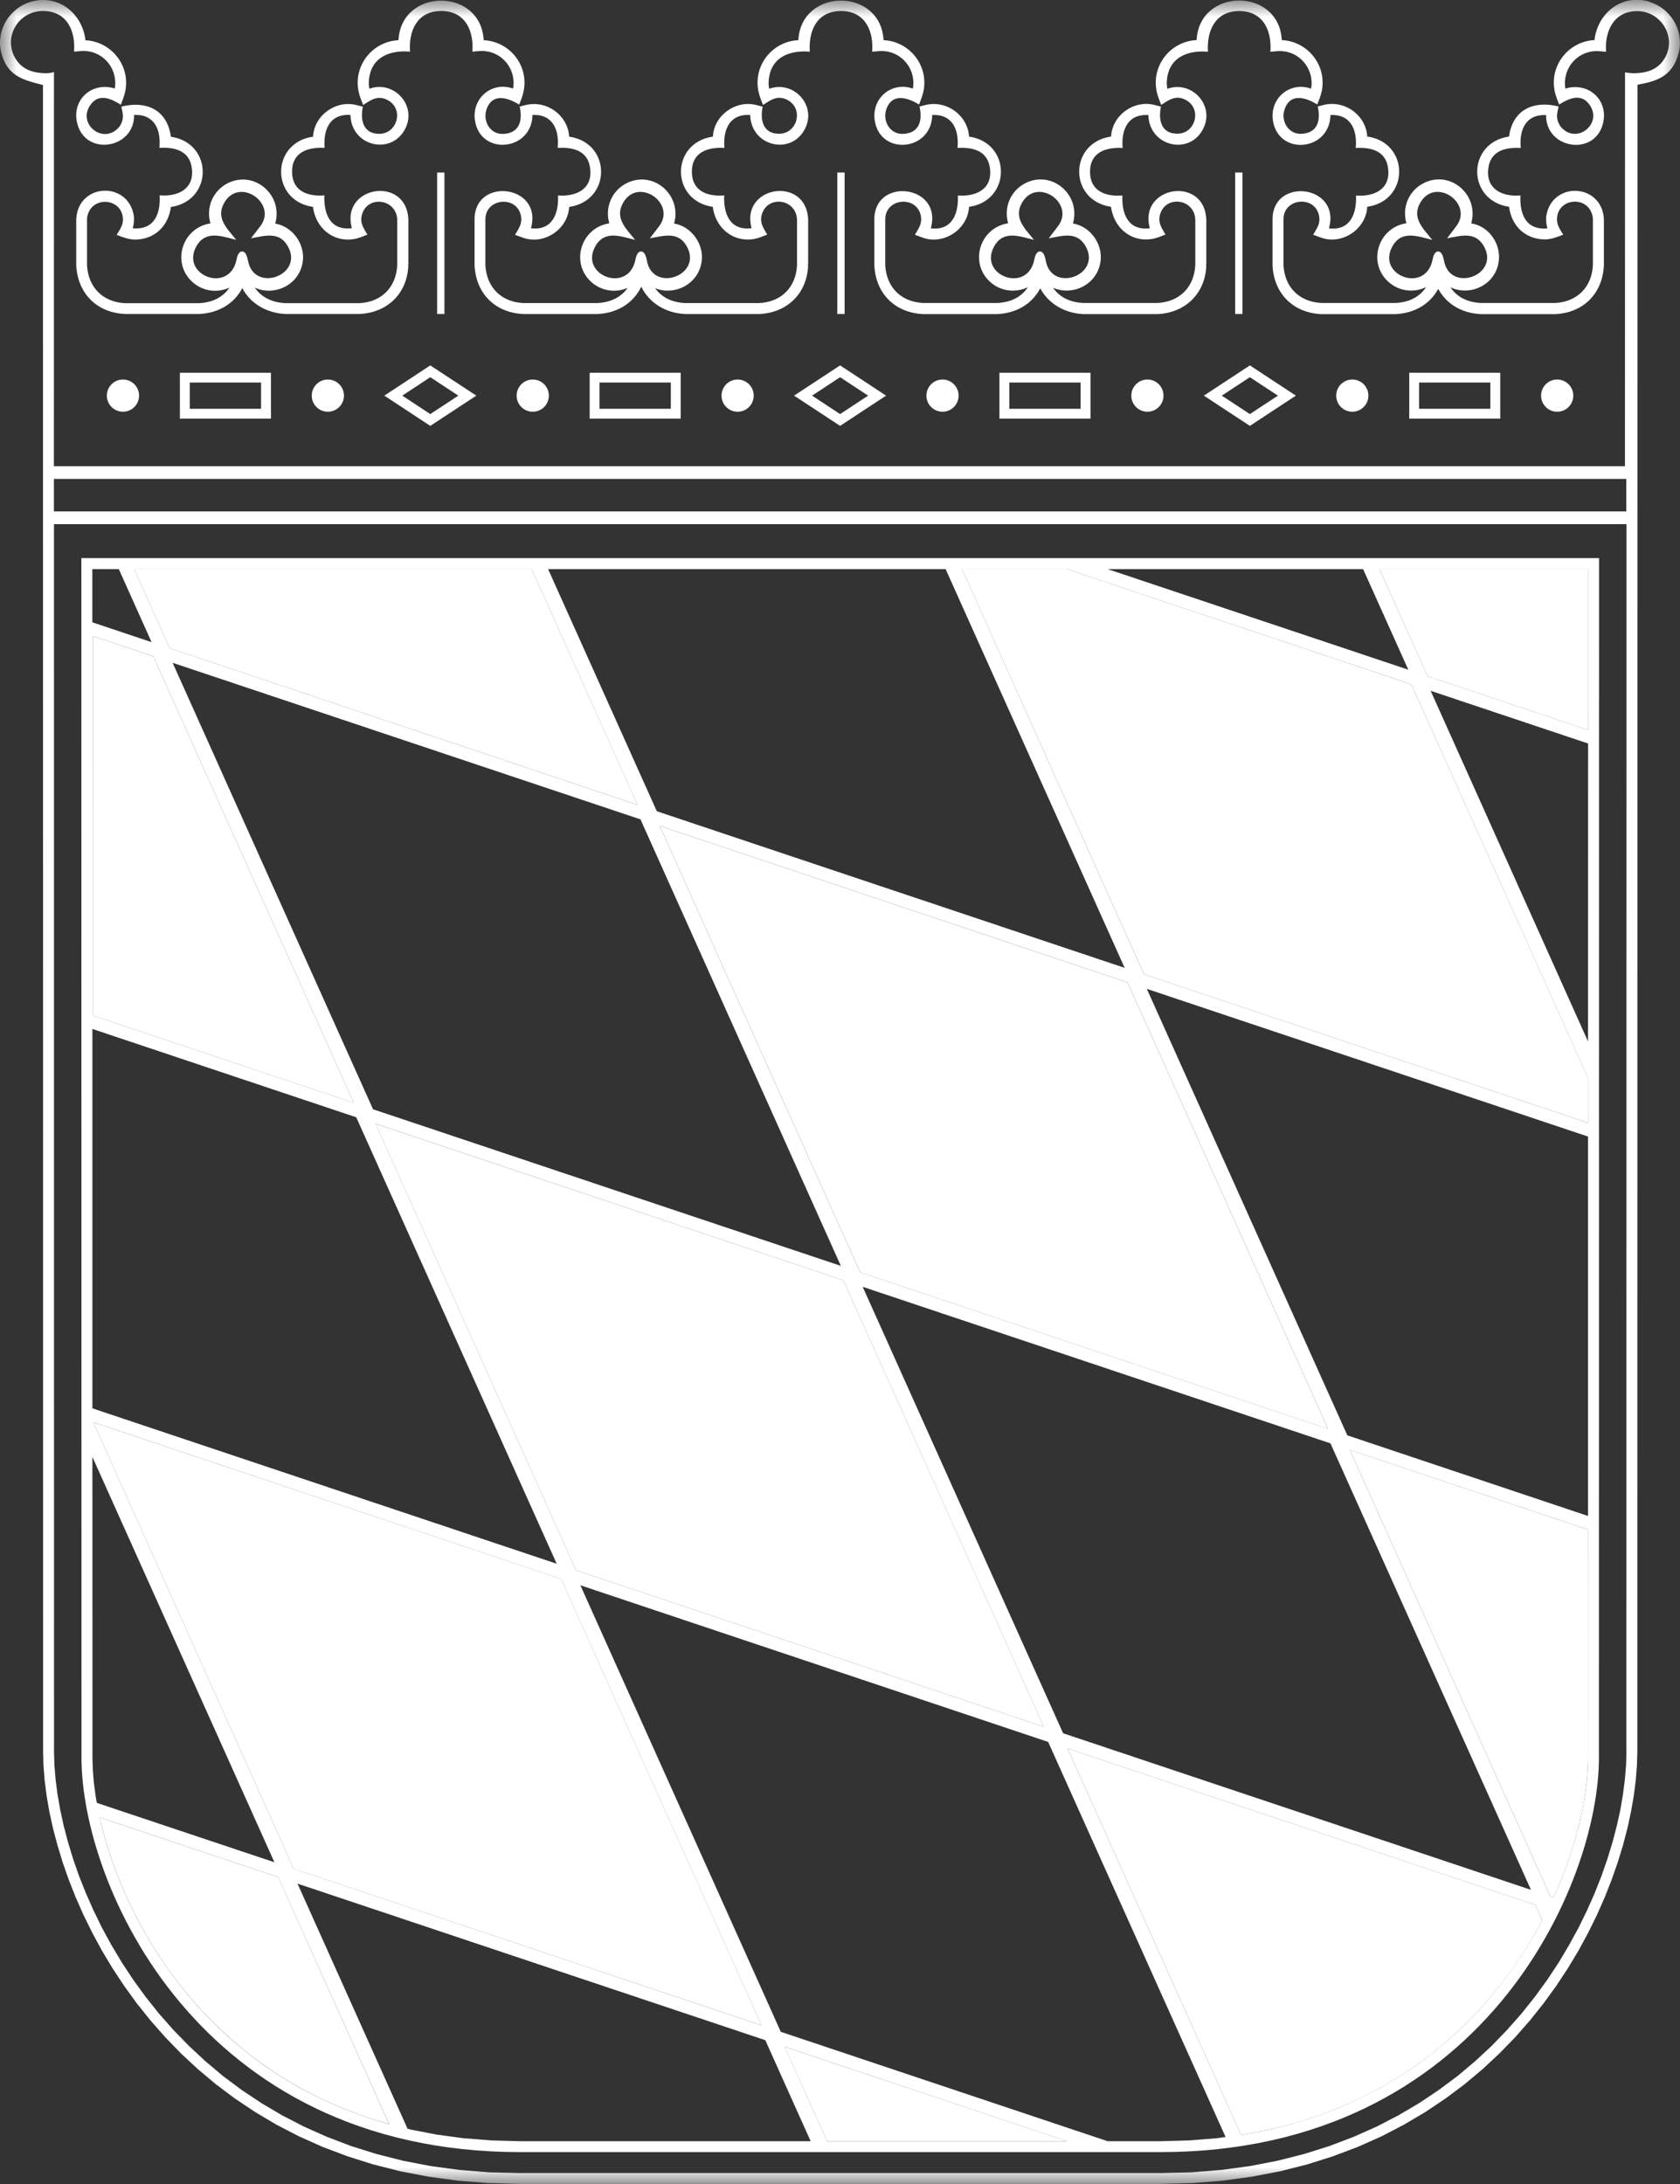 <svg width="50" height="65" viewBox="0 0 50 65" fill="none" xmlns="http://www.w3.org/2000/svg">
<rect x="0" y="0" width="50" height="65" fill="#333333" stroke="none"/>
<g clip-path="url(#clip0_207_56)">
<mask id="mask0_207_56" style="mask-type:luminance" maskUnits="userSpaceOnUse" x="0" y="0" width="50" height="66">
<path d="M50 0.001H0V65H50V0.001Z" fill="white"/>
</mask>
<g mask="url(#mask0_207_56)">
<path d="M7.384 7.774C7.578 8.724 9.038 8.191 8.573 7.341C8.318 6.873 7.883 7.018 7.47 7.093L7.746 6.733C8.271 6.048 7.105 5.239 6.664 6.052C6.42 6.5 6.768 6.809 7.031 7.139C6.603 7.035 6.114 6.835 5.839 7.341C5.371 8.204 6.842 8.752 7.04 7.721C7.059 7.626 7.104 7.479 7.207 7.485C7.328 7.49 7.359 7.659 7.384 7.775M19.256 7.774C19.449 8.724 20.91 8.191 20.445 7.341C20.19 6.873 19.755 7.018 19.342 7.093L19.616 6.733C20.143 6.048 18.977 5.239 18.536 6.052C18.292 6.5 18.64 6.809 18.902 7.139C18.474 7.035 17.987 6.835 17.712 7.341C17.242 8.204 18.715 8.752 18.913 7.721C18.931 7.626 18.977 7.479 19.08 7.485C19.201 7.49 19.232 7.659 19.257 7.775M31.127 7.774C31.32 8.724 32.782 8.191 32.317 7.341C32.062 6.873 31.627 7.018 31.213 7.093L31.487 6.733C32.014 6.048 30.848 5.239 30.407 6.052C30.163 6.5 30.512 6.809 30.773 7.139C30.345 7.035 29.859 6.835 29.584 7.341C29.113 8.204 30.586 8.752 30.784 7.721C30.803 7.626 30.848 7.479 30.951 7.485C31.073 7.49 31.104 7.659 31.128 7.775M42.979 7.774C43.173 8.724 44.635 8.191 44.17 7.341C43.915 6.873 43.48 7.018 43.067 7.093L43.341 6.733C43.866 6.048 42.702 5.239 42.259 6.052C42.016 6.5 42.365 6.809 42.626 7.139C42.198 7.035 41.709 6.835 41.436 7.341C40.966 8.204 42.439 8.752 42.637 7.721C42.654 7.626 42.701 7.479 42.804 7.485C42.923 7.49 42.955 7.659 42.979 7.775M48.401 14.254H1.605V15.22H48.401V14.254ZM48.404 52.132L48.408 15.6H1.606L1.608 52.132L1.619 52.529L1.654 52.957L1.711 53.401L1.792 53.862L1.895 54.336L2.023 54.823L2.174 55.321L2.35 55.826L2.554 56.339L2.782 56.855L3.035 57.374L3.318 57.892L3.628 58.41L3.966 58.923L4.333 59.428L4.729 59.926L5.157 60.411L5.616 60.883L6.105 61.339L6.626 61.778L7.181 62.193L7.769 62.586L8.388 62.952L9.042 63.29L9.728 63.596L10.448 63.87L11.203 64.107L11.99 64.307L12.813 64.466L13.668 64.581L14.559 64.653L15.473 64.674H34.542L35.457 64.653L36.347 64.581L37.203 64.466L38.025 64.307L38.813 64.107L39.567 63.87L40.287 63.596L40.976 63.29L41.627 62.952L42.248 62.586L42.834 62.193L43.389 61.778L43.91 61.339L44.401 60.883L44.857 60.411L45.285 59.926L45.682 59.428L46.049 58.923L46.389 58.41L46.697 57.892L46.98 57.374L47.234 56.855L47.463 56.339L47.665 55.826L47.841 55.321L47.993 54.823L48.12 54.336L48.225 53.862L48.303 53.401L48.36 52.957L48.395 52.529L48.407 52.132H48.404ZM49.561 1.704C49.897 1.083 49.427 0.331 48.727 0.331C48.028 0.331 47.754 0.927 47.8 1.541L47.597 1.524C46.984 1.477 46.508 1.997 46.583 2.6L46.588 2.639L46.619 2.628C47.297 2.444 47.882 2.993 47.706 3.682C47.456 4.661 46.014 4.436 46.014 3.439V3.424H45.986C45.378 3.412 45.213 3.906 45.261 4.405C44.805 4.378 44.348 4.483 44.291 5.039C44.231 5.656 44.745 5.86 45.251 5.817C45.226 6.346 45.396 6.844 46.03 6.8L46.055 6.796L46.048 6.774C46.019 6.659 46.011 6.567 46.017 6.448C46.171 5.381 47.679 5.443 47.735 6.523V7.902C47.693 8.739 47.126 9.307 46.291 9.349H44.069C43.528 9.321 43.061 9.07 42.804 8.598C42.547 9.07 42.081 9.321 41.54 9.349H39.318C38.483 9.307 37.915 8.739 37.873 7.902C37.873 7.443 37.871 6.984 37.873 6.523C37.877 5.267 39.893 5.497 39.559 6.774L39.551 6.796C40.194 6.875 40.381 6.346 40.357 5.819C40.864 5.858 41.378 5.658 41.316 5.039C41.261 4.484 40.804 4.378 40.349 4.405C40.398 3.897 40.221 3.393 39.6 3.424H39.596V3.454C39.548 4.503 38.059 4.635 37.887 3.602C37.776 2.938 38.377 2.413 39.021 2.638C39.126 2.023 38.639 1.475 38.013 1.523L37.809 1.54C37.855 0.926 37.604 0.329 36.882 0.329C36.161 0.329 35.911 0.925 35.951 1.54C35.316 1.486 34.745 1.727 34.725 2.467C34.725 2.526 34.732 2.585 34.743 2.643C35.447 2.386 36.144 3.104 35.826 3.797C35.441 4.641 34.226 4.378 34.179 3.454V3.426L34.167 3.424C33.543 3.391 33.368 3.894 33.412 4.405C32.93 4.376 32.441 4.52 32.441 5.112C32.441 5.703 32.926 5.857 33.405 5.817C33.379 6.356 33.572 6.876 34.222 6.793L34.215 6.77C33.899 5.534 35.838 5.227 35.902 6.522V7.877L35.893 7.889L35.902 7.92C35.86 8.747 35.276 9.305 34.458 9.348H32.236C31.681 9.319 31.204 9.039 30.96 8.582C30.705 9.063 30.237 9.319 29.688 9.348H27.468C26.631 9.305 26.065 8.738 26.022 7.901V6.522C26.026 5.266 28.042 5.495 27.709 6.773L27.702 6.795C28.345 6.874 28.532 6.345 28.508 5.818C29.013 5.856 29.529 5.657 29.466 5.038C29.412 4.483 28.954 4.376 28.497 4.404C28.547 3.895 28.369 3.392 27.748 3.423H27.744V3.452C27.698 4.501 26.208 4.633 26.036 3.601C25.926 2.936 26.526 2.411 27.169 2.637C27.275 2.022 26.787 1.474 26.161 1.522L25.957 1.538C26.005 0.925 25.751 0.328 25.03 0.328C24.309 0.328 24.059 0.923 24.101 1.538C23.466 1.485 22.895 1.725 22.875 2.465C22.873 2.524 22.882 2.583 22.891 2.642C23.596 2.385 24.294 3.103 23.976 3.796C23.589 4.64 22.375 4.376 22.329 3.452V3.424L22.315 3.422C21.69 3.389 21.516 3.893 21.56 4.403C21.079 4.374 20.591 4.519 20.591 5.11C20.591 5.702 21.074 5.856 21.553 5.815C21.529 6.355 21.72 6.875 22.37 6.792H22.372L22.363 6.768C22.047 5.532 23.986 5.225 24.052 6.52V7.875L24.043 7.888L24.05 7.919C24.01 8.746 23.424 9.304 22.605 9.346H20.386C19.811 9.317 19.321 9.018 19.086 8.533C18.836 9.045 18.354 9.317 17.788 9.346H15.569C14.732 9.304 14.166 8.737 14.124 7.899C14.124 7.44 14.122 6.981 14.124 6.52C14.126 5.264 16.142 5.494 15.809 6.772L15.802 6.793C16.445 6.872 16.632 6.344 16.608 5.817C17.114 5.855 17.629 5.655 17.567 5.036C17.512 4.481 17.054 4.375 16.597 4.403C16.649 3.894 16.471 3.391 15.85 3.422H15.845L15.847 3.451C15.799 4.5 14.308 4.632 14.138 3.6C14.027 2.935 14.628 2.41 15.27 2.635C15.377 2.02 14.89 1.473 14.262 1.52L14.059 1.537C14.106 0.924 13.853 0.327 13.132 0.327C12.41 0.327 12.16 0.922 12.203 1.537C11.567 1.483 10.997 1.724 10.976 2.464C10.974 2.523 10.983 2.582 10.993 2.641C11.697 2.383 12.396 3.102 12.078 3.794C11.69 4.639 10.477 4.375 10.431 3.451V3.423L10.416 3.421C9.792 3.388 9.619 3.891 9.662 4.402C9.18 4.373 8.692 4.518 8.692 5.109C8.692 5.7 9.175 5.854 9.654 5.814C9.631 6.354 9.823 6.874 10.472 6.791H10.474L10.466 6.767C10.15 5.531 12.088 5.224 12.154 6.519V7.874L12.144 7.887L12.152 7.918C12.111 8.745 11.525 9.303 10.707 9.345H8.487C7.933 9.316 7.454 9.035 7.211 8.575C6.958 9.057 6.486 9.315 5.935 9.345H3.716C2.879 9.303 2.313 8.735 2.269 7.898V6.519C2.326 5.439 3.833 5.377 3.987 6.444C3.993 6.563 3.986 6.655 3.956 6.77L3.949 6.792L3.975 6.796C4.608 6.84 4.779 6.342 4.753 5.813C5.262 5.856 5.774 5.652 5.713 5.035C5.656 4.479 5.199 4.374 4.744 4.401C4.793 3.902 4.626 3.408 4.019 3.421H3.991C4.005 4.43 2.549 4.662 2.3 3.678C2.123 2.989 2.707 2.44 3.385 2.624L3.416 2.635L3.423 2.596C3.496 1.992 3.021 1.473 2.407 1.52L2.204 1.537C2.249 0.924 1.998 0.327 1.277 0.327C0.555 0.327 0.102 1.084 0.438 1.704C0.642 2.079 0.996 2.18 1.398 2.18C1.47 2.171 1.554 2.169 1.606 2.141L1.604 13.875H48.362L48.364 2.153C48.432 2.167 48.51 2.176 48.6 2.18C49.002 2.18 49.357 2.079 49.56 1.705M49.105 0.061C49.733 0.257 50.124 0.921 49.963 1.563C49.774 2.317 49.249 2.422 48.734 2.523L48.73 52.138L48.718 52.547L48.683 52.991L48.624 53.45L48.541 53.924L48.435 54.413L48.305 54.912L48.149 55.421L47.967 55.941L47.761 56.464L47.528 56.993L47.267 57.522L46.979 58.054L46.662 58.581L46.315 59.106L45.94 59.624L45.533 60.133L45.096 60.631L44.626 61.114L44.125 61.582L43.59 62.03L43.021 62.456L42.421 62.858L41.783 63.235L41.115 63.582L40.41 63.896L39.672 64.175L38.901 64.418L38.096 64.622L37.255 64.783L36.38 64.902L35.473 64.973L34.546 64.997H15.468L14.541 64.973L13.632 64.902L12.758 64.783L11.917 64.622L11.111 64.418L10.34 64.175L9.602 63.896L8.899 63.582L8.228 63.235L7.593 62.858L6.991 62.456L6.423 62.03L5.889 61.582L5.386 61.114L4.918 60.631L4.479 60.133L4.071 59.624L3.697 59.106L3.35 58.581L3.034 58.054L2.746 57.522L2.485 56.993L2.251 56.464L2.045 55.941L1.863 55.421L1.709 54.912L1.577 54.413L1.47 53.924L1.388 53.45L1.329 52.991L1.294 52.547L1.283 52.138L1.279 2.53C0.686 2.378 0.214 2.27 0.036 1.563C-0.125 0.92 0.266 0.257 0.894 0.061C1.691 -0.187 2.416 0.353 2.537 1.146L2.539 1.198C3.312 1.236 3.877 1.943 3.73 2.706C3.703 2.849 3.646 2.981 3.596 3.117C3.312 2.939 2.948 2.764 2.695 3.117C2.278 3.688 3.088 4.337 3.552 3.771L3.58 3.731C3.698 3.52 3.659 3.393 3.611 3.174C4.316 2.993 4.959 3.239 5.082 4.04L5.084 4.071H5.096C6.345 4.262 6.347 5.966 5.096 6.159H5.084L5.082 6.19C4.997 6.735 4.604 7.117 4.041 7.13C3.837 7.135 3.661 7.06 3.472 6.991C3.564 6.838 3.661 6.713 3.659 6.532C3.652 5.879 2.697 5.806 2.592 6.475L2.59 6.534V7.896C2.625 8.553 3.061 8.989 3.718 9.024H5.921C6.347 9.002 6.646 8.831 6.83 8.559C6.49 8.719 6.074 8.68 5.763 8.424C5.084 7.862 5.402 6.781 6.263 6.649C6.128 6.19 6.323 5.701 6.747 5.469C7.549 5.034 8.439 5.798 8.191 6.654C8.706 6.741 9.067 7.254 9.015 7.749C8.94 8.477 8.167 8.832 7.583 8.56C7.767 8.83 8.068 9 8.49 9.023H10.695C11.352 8.99 11.789 8.553 11.822 7.895L11.826 7.886L11.822 7.879V6.533C11.791 5.911 10.943 5.807 10.774 6.382C10.702 6.626 10.814 6.779 10.934 6.983C10.796 7.038 10.664 7.096 10.517 7.118C9.902 7.21 9.408 6.782 9.319 6.187L9.317 6.158L9.304 6.156C8.054 5.965 8.054 4.26 9.304 4.069H9.317C9.35 3.426 10.004 2.965 10.618 3.129L10.8 3.176C10.722 3.544 10.789 3.973 11.272 3.983C11.836 3.994 12.034 3.226 11.526 2.973C11.241 2.829 11.046 2.971 10.807 3.125C10.756 2.987 10.697 2.853 10.67 2.71C10.519 1.944 11.085 1.235 11.859 1.196C11.944 -0.376 14.316 -0.372 14.395 1.196C15.17 1.235 15.735 1.942 15.586 2.704C15.561 2.848 15.504 2.98 15.452 3.114C15.127 2.912 14.659 2.752 14.483 3.246C14.355 3.602 14.588 4.01 14.989 3.986C15.481 3.955 15.553 3.563 15.467 3.172C15.573 3.145 15.678 3.112 15.788 3.101C16.363 3.042 16.91 3.483 16.939 4.069H16.952C18.202 4.26 18.202 5.964 16.952 6.157H16.939C16.906 6.827 16.181 7.306 15.555 7.071L15.329 6.989C15.442 6.795 15.549 6.658 15.505 6.426C15.386 5.807 14.446 5.892 14.446 6.531V7.892C14.481 8.551 14.916 8.987 15.573 9.02H17.776C18.197 8.999 18.494 8.832 18.68 8.568C18.344 8.715 17.938 8.672 17.633 8.423C16.955 7.861 17.273 6.78 18.134 6.647C18 6.188 18.195 5.7 18.619 5.468C19.421 5.033 20.308 5.797 20.062 6.653C20.578 6.739 20.938 7.253 20.887 7.747C20.811 8.459 20.073 8.814 19.497 8.577C19.682 8.836 19.978 9 20.391 9.02H22.594C23.253 8.989 23.688 8.551 23.721 7.894L23.725 7.885L23.721 7.877V6.532C23.69 5.909 22.843 5.806 22.674 6.381C22.603 6.625 22.715 6.778 22.834 6.981C22.697 7.036 22.564 7.095 22.418 7.117C21.803 7.209 21.309 6.781 21.217 6.186V6.157L21.204 6.155C19.954 5.963 19.954 4.259 21.204 4.068H21.217C21.25 3.425 21.904 2.964 22.519 3.128L22.699 3.175C22.621 3.542 22.689 3.972 23.171 3.981C23.736 3.993 23.934 3.225 23.426 2.969C23.14 2.828 22.947 2.969 22.708 3.124C22.656 2.986 22.598 2.852 22.57 2.708C22.42 1.942 22.986 1.233 23.76 1.195C23.845 -0.377 26.216 -0.373 26.296 1.195C27.07 1.233 27.634 1.94 27.487 2.703C27.459 2.846 27.402 2.979 27.353 3.112C27.027 2.911 26.559 2.751 26.381 3.245C26.255 3.601 26.488 4.008 26.89 3.985C27.382 3.954 27.454 3.562 27.367 3.171C27.474 3.143 27.578 3.11 27.687 3.1C28.261 3.041 28.81 3.482 28.84 4.067H28.852C30.103 4.258 30.101 5.963 28.852 6.155H28.84C28.807 6.826 28.081 7.305 27.455 7.07L27.229 6.987C27.343 6.794 27.449 6.657 27.406 6.425C27.287 5.806 26.346 5.891 26.346 6.53V7.891C26.381 8.55 26.817 8.985 27.474 9.018H29.677C30.107 8.998 30.409 8.824 30.593 8.546C30.25 8.715 29.822 8.682 29.504 8.421C28.826 7.859 29.145 6.778 30.005 6.645C29.871 6.186 30.064 5.698 30.49 5.466C31.293 5.031 32.179 5.795 31.933 6.651C32.449 6.737 32.809 7.251 32.758 7.745C32.682 8.469 31.923 8.823 31.34 8.564C31.525 8.831 31.823 8.997 32.243 9.018H34.447C35.104 8.985 35.541 8.547 35.574 7.89L35.578 7.883L35.574 7.875V6.53C35.543 5.907 34.694 5.804 34.527 6.379C34.454 6.623 34.568 6.776 34.687 6.979C34.548 7.034 34.417 7.093 34.269 7.115C33.654 7.207 33.162 6.779 33.07 6.184L33.068 6.155L33.055 6.153C31.807 5.961 31.805 4.257 33.055 4.066H33.068C33.101 3.423 33.755 2.962 34.37 3.126L34.552 3.173C34.474 3.54 34.54 3.97 35.024 3.979C35.589 3.991 35.787 3.223 35.277 2.967C34.993 2.826 34.798 2.967 34.559 3.122C34.507 2.984 34.45 2.85 34.421 2.706C34.273 1.94 34.838 1.231 35.613 1.193C35.695 -0.379 38.069 -0.375 38.148 1.193C38.921 1.231 39.487 1.938 39.34 2.701C39.312 2.844 39.255 2.977 39.204 3.11C38.879 2.909 38.413 2.749 38.235 3.243C38.107 3.599 38.342 4.006 38.743 3.983C39.235 3.952 39.307 3.56 39.219 3.169C39.325 3.141 39.432 3.108 39.54 3.098C40.115 3.039 40.662 3.48 40.691 4.065H40.706C41.954 4.256 41.954 5.961 40.706 6.152L40.691 6.154C40.66 6.825 39.935 7.303 39.307 7.069L39.081 6.986C39.196 6.793 39.303 6.655 39.258 6.424C39.139 5.805 38.199 5.889 38.199 6.528V7.889C38.232 8.549 38.669 8.984 39.327 9.017H41.53C41.959 8.997 42.262 8.823 42.444 8.545C42.101 8.713 41.673 8.68 41.357 8.418C40.678 7.858 40.997 6.776 41.858 6.644C41.724 6.185 41.917 5.696 42.343 5.465C43.146 5.03 44.032 5.793 43.786 6.649C44.301 6.727 44.662 7.235 44.609 7.744C44.535 8.479 43.751 8.833 43.167 8.55C43.349 8.824 43.65 8.997 44.078 9.018H46.281C46.938 8.985 47.375 8.548 47.408 7.891V6.528L47.404 6.469C47.301 5.801 46.347 5.874 46.339 6.526C46.337 6.708 46.434 6.833 46.524 6.985C46.337 7.055 46.16 7.13 45.957 7.125C45.393 7.112 45 6.73 44.916 6.184L44.914 6.153H44.902C43.651 5.96 43.653 4.256 44.902 4.065H44.914L44.916 4.034C45.037 3.247 45.663 2.995 46.358 3.162C46.369 3.164 46.378 3.166 46.387 3.169C46.339 3.387 46.3 3.514 46.418 3.725L46.446 3.766C46.91 4.331 47.72 3.683 47.303 3.112C47.05 2.759 46.686 2.934 46.402 3.112C46.397 3.093 46.389 3.077 46.383 3.06C46.338 2.942 46.291 2.825 46.268 2.7C46.121 1.938 46.686 1.231 47.459 1.192L47.461 1.141C47.582 0.347 48.305 -0.193 49.104 0.055" fill="white"/>
<path d="M4.511 19.111L3.536 16.939H2.748V18.522L4.511 19.111ZM8.167 55.425L2.75 43.361L2.752 52.313L2.762 52.663L2.791 53.034L2.842 53.427L2.881 53.657L8.167 55.425ZM10.528 32.821L4.563 19.533L2.774 18.935L2.776 30.226L10.528 32.821ZM11.58 63.216L8.28 55.868L2.969 54.09L3.007 54.267L3.121 54.708L3.26 55.161L3.421 55.624L3.607 56.094L3.816 56.568L4.051 57.044L4.308 57.521L4.594 57.996L4.905 58.465L5.24 58.93L5.604 59.385L5.995 59.83L6.413 60.262L6.86 60.677L7.335 61.076L7.84 61.456L8.374 61.813L8.938 62.147L9.535 62.453L10.161 62.734L10.82 62.984L11.512 63.202L11.578 63.218L11.58 63.216ZM16.568 46.54L10.603 33.253L2.75 30.624V41.915L16.568 46.54V46.54ZM18.973 23.953L15.825 16.939H3.993L5.051 19.291L18.973 23.953ZM22.664 60.278L16.698 46.99L2.776 42.329L8.741 55.616L22.664 60.278ZM24.127 63.727L22.777 60.72L8.855 56.061L12.13 63.356L12.237 63.383L12.997 63.53L13.789 63.637L14.618 63.703L15.487 63.727H24.127ZM25.025 37.675L19.062 24.386L5.137 19.726L11.102 33.014L25.025 37.675ZM31.065 51.392L25.1 38.105L11.178 33.443L17.143 46.733L31.065 51.392ZM24.615 63.727H31.756L23.352 60.913L24.615 63.727H24.615ZM33.471 28.804L28.144 16.939H16.313L19.548 24.144L33.471 28.805V28.804ZM36.476 63.602L31.195 51.843L17.273 47.181L23.238 60.471L32.967 63.727H34.526L35.395 63.703L36.222 63.637L36.476 63.602ZM39.524 42.525L33.559 29.238L19.634 24.578L25.599 37.866L39.524 42.525ZM41.914 19.932L40.569 16.939H32.968L41.915 19.932H41.914ZM45.564 56.245L39.597 42.957L25.675 38.298L31.64 51.585L45.564 56.245ZM45.902 57.155L45.694 56.694L31.77 52.035L36.936 63.539L37.017 63.529L37.776 63.383L38.501 63.199L39.191 62.982L39.85 62.732L40.476 62.451L41.071 62.144L41.637 61.81L42.171 61.453L42.676 61.073L43.151 60.674L43.598 60.259L44.016 59.827L44.407 59.383L44.771 58.927L45.107 58.462L45.417 57.994L45.701 57.518L45.901 57.153L45.902 57.155ZM47.261 52.312L47.263 45.522L40.172 43.149L46.137 56.437L46.239 56.47L46.406 56.094L46.591 55.623L46.752 55.16L46.89 54.707L47.007 54.266L47.099 53.839L47.171 53.427L47.222 53.034L47.251 52.663L47.261 52.313V52.312ZM47.263 45.117V33.826L34.132 29.431L40.099 42.719L47.263 45.118V45.117ZM47.263 32.085L42.004 20.367L31.756 16.939H28.633L34.045 28.995L47.263 33.42V32.085ZM47.263 30.997L47.265 22.128L42.579 20.56L47.263 30.997ZM47.264 21.723V16.939H41.056L42.488 20.125L47.264 21.723ZM47.591 16.611L47.587 52.315C47.587 56.077 44.127 64.051 34.53 64.051H15.483C5.886 64.051 2.425 56.077 2.425 52.315L2.421 16.611H47.591H47.591Z" fill="white"/>
</g>
<path d="M33.558 29.239L39.523 42.526L25.601 37.867L19.636 24.58L33.558 29.239Z" fill="white"/>
<path d="M47.265 16.939L47.263 21.723L42.487 20.125L41.057 16.939H47.265Z" fill="white"/>
<path d="M42.004 20.368L47.264 32.084L47.262 33.419L34.047 28.996L28.632 16.938H31.755L42.004 20.368Z" fill="white"/>
<path d="M47.261 45.522V52.312L47.251 52.664L47.221 53.035L47.171 53.427L47.1 53.838L47.006 54.266L46.89 54.706L46.753 55.16L46.592 55.623L46.406 56.093L46.239 56.471L46.138 56.437L40.173 43.149L47.261 45.522Z" fill="white"/>
<path d="M36.937 63.541L37.017 63.529L37.776 63.382L38.501 63.201L39.193 62.984L39.852 62.732L40.478 62.453L41.073 62.145L41.638 61.812L42.171 61.454L42.676 61.076L43.151 60.675L43.597 60.26L44.016 59.829L44.407 59.385L44.771 58.931L45.109 58.466L45.419 57.996L45.701 57.52L45.9 57.155L45.694 56.694L31.771 52.035L36.937 63.541Z" fill="white"/>
<path d="M24.614 63.726H31.756L23.351 60.914L24.614 63.726Z" fill="white"/>
<path d="M25.1 38.105L31.066 51.392L17.143 46.733L11.178 33.445L25.1 38.105Z" fill="white"/>
<path d="M16.699 46.989L22.665 60.277L8.742 55.618L2.776 42.33L16.699 46.989Z" fill="white"/>
<path d="M15.825 16.939L18.974 23.952L5.051 19.291L3.993 16.939H15.825Z" fill="white"/>
<path d="M3.008 54.266L3.122 54.706L3.261 55.16L3.422 55.623L3.608 56.093L3.817 56.567L4.052 57.044L4.309 57.52L4.596 57.996L4.906 58.466L5.242 58.931L5.606 59.384L5.996 59.829L6.415 60.261L6.863 60.675L7.337 61.076L7.842 61.454L8.376 61.812L8.941 62.145L9.536 62.453L10.162 62.732L10.822 62.984L11.512 63.2L11.578 63.217L8.281 55.869L2.967 54.091L3.008 54.266Z" fill="white"/>
<path d="M4.563 19.534L10.528 32.822L2.775 30.226V18.936L4.563 19.534Z" fill="white"/>
<path d="M11.973 11.775L12.806 11.226L13.641 11.775L12.806 12.324L11.973 11.775ZM11.438 11.775L12.806 12.675L14.176 11.775L12.806 10.875L11.438 11.775Z" fill="white"/>
<path d="M24.169 11.775L25.002 11.226L25.837 11.775L25.002 12.324L24.169 11.775ZM23.633 11.775L25.003 12.675L26.371 11.775L25.003 10.875L23.633 11.775Z" fill="white"/>
<path d="M36.363 11.775L37.198 11.226L38.033 11.775L37.198 12.324L36.363 11.775ZM35.829 11.775L37.199 12.675L38.567 11.775L37.199 10.875L35.829 11.775Z" fill="white"/>
<mask id="mask1_207_56" style="mask-type:luminance" maskUnits="userSpaceOnUse" x="0" y="0" width="50" height="66">
<path d="M50 0.001H0V65H50V0.001Z" fill="white"/>
</mask>
<g mask="url(#mask1_207_56)">
<path d="M3.66 11.295C3.924 11.295 4.139 11.51 4.139 11.775C4.139 12.04 3.924 12.254 3.66 12.254C3.395 12.254 3.18 12.04 3.18 11.775C3.18 11.51 3.395 11.295 3.66 11.295Z" fill="white"/>
<path d="M9.757 11.295C10.022 11.295 10.237 11.51 10.237 11.775C10.237 12.04 10.022 12.254 9.757 12.254C9.493 12.254 9.278 12.04 9.278 11.775C9.278 11.51 9.493 11.295 9.757 11.295Z" fill="white"/>
<path d="M15.856 11.295C16.12 11.295 16.335 11.51 16.335 11.775C16.335 12.04 16.12 12.254 15.856 12.254C15.591 12.254 15.376 12.04 15.376 11.775C15.376 11.51 15.591 11.295 15.856 11.295Z" fill="white"/>
<path d="M21.953 11.295C22.218 11.295 22.432 11.51 22.432 11.775C22.432 12.04 22.218 12.254 21.953 12.254C21.689 12.254 21.474 12.04 21.474 11.775C21.474 11.51 21.689 11.295 21.953 11.295Z" fill="white"/>
<path d="M28.051 11.295C28.315 11.295 28.53 11.51 28.53 11.775C28.53 12.04 28.315 12.254 28.051 12.254C27.786 12.254 27.572 12.04 27.572 11.775C27.572 11.51 27.786 11.295 28.051 11.295Z" fill="white"/>
<path d="M34.149 11.295C34.413 11.295 34.628 11.51 34.628 11.775C34.628 12.04 34.413 12.254 34.149 12.254C33.885 12.254 33.67 12.04 33.67 11.775C33.67 11.51 33.885 11.295 34.149 11.295Z" fill="white"/>
<path d="M40.247 11.295C40.511 11.295 40.726 11.51 40.726 11.775C40.726 12.04 40.511 12.254 40.247 12.254C39.983 12.254 39.768 12.04 39.768 11.775C39.768 11.51 39.983 11.295 40.247 11.295Z" fill="white"/>
<path d="M46.344 11.295C46.609 11.295 46.824 11.51 46.824 11.775C46.824 12.04 46.609 12.254 46.344 12.254C46.08 12.254 45.865 12.04 45.865 11.775C45.865 11.51 46.08 11.295 46.344 11.295Z" fill="white"/>
</g>
<path d="M5.648 11.385H7.77V12.166H5.648V11.385ZM5.354 12.46H8.064V11.094H5.354V12.46Z" fill="white"/>
<path d="M17.843 11.385H19.965V12.166H17.843V11.385ZM17.55 12.46H20.259V11.094H17.55V12.46Z" fill="white"/>
<path d="M30.039 11.385H32.161V12.166H30.039V11.385ZM29.745 12.46H32.455V11.094H29.745V12.46Z" fill="white"/>
<path d="M42.234 11.385H44.356V12.166H42.234V11.385ZM41.942 12.46H44.65V11.094H41.942V12.46Z" fill="white"/>
<path d="M13.227 5.134H13.01V9.345H13.227V5.134Z" fill="white"/>
<path d="M25.137 5.134H24.919V9.345H25.137V5.134Z" fill="white"/>
<path d="M36.978 5.134H36.761V9.345H36.978V5.134Z" fill="white"/>
</g>
<defs>
<clipPath id="clip0_207_56">
<rect width="50" height="65" fill="white"/>
</clipPath>
</defs>
</svg>
